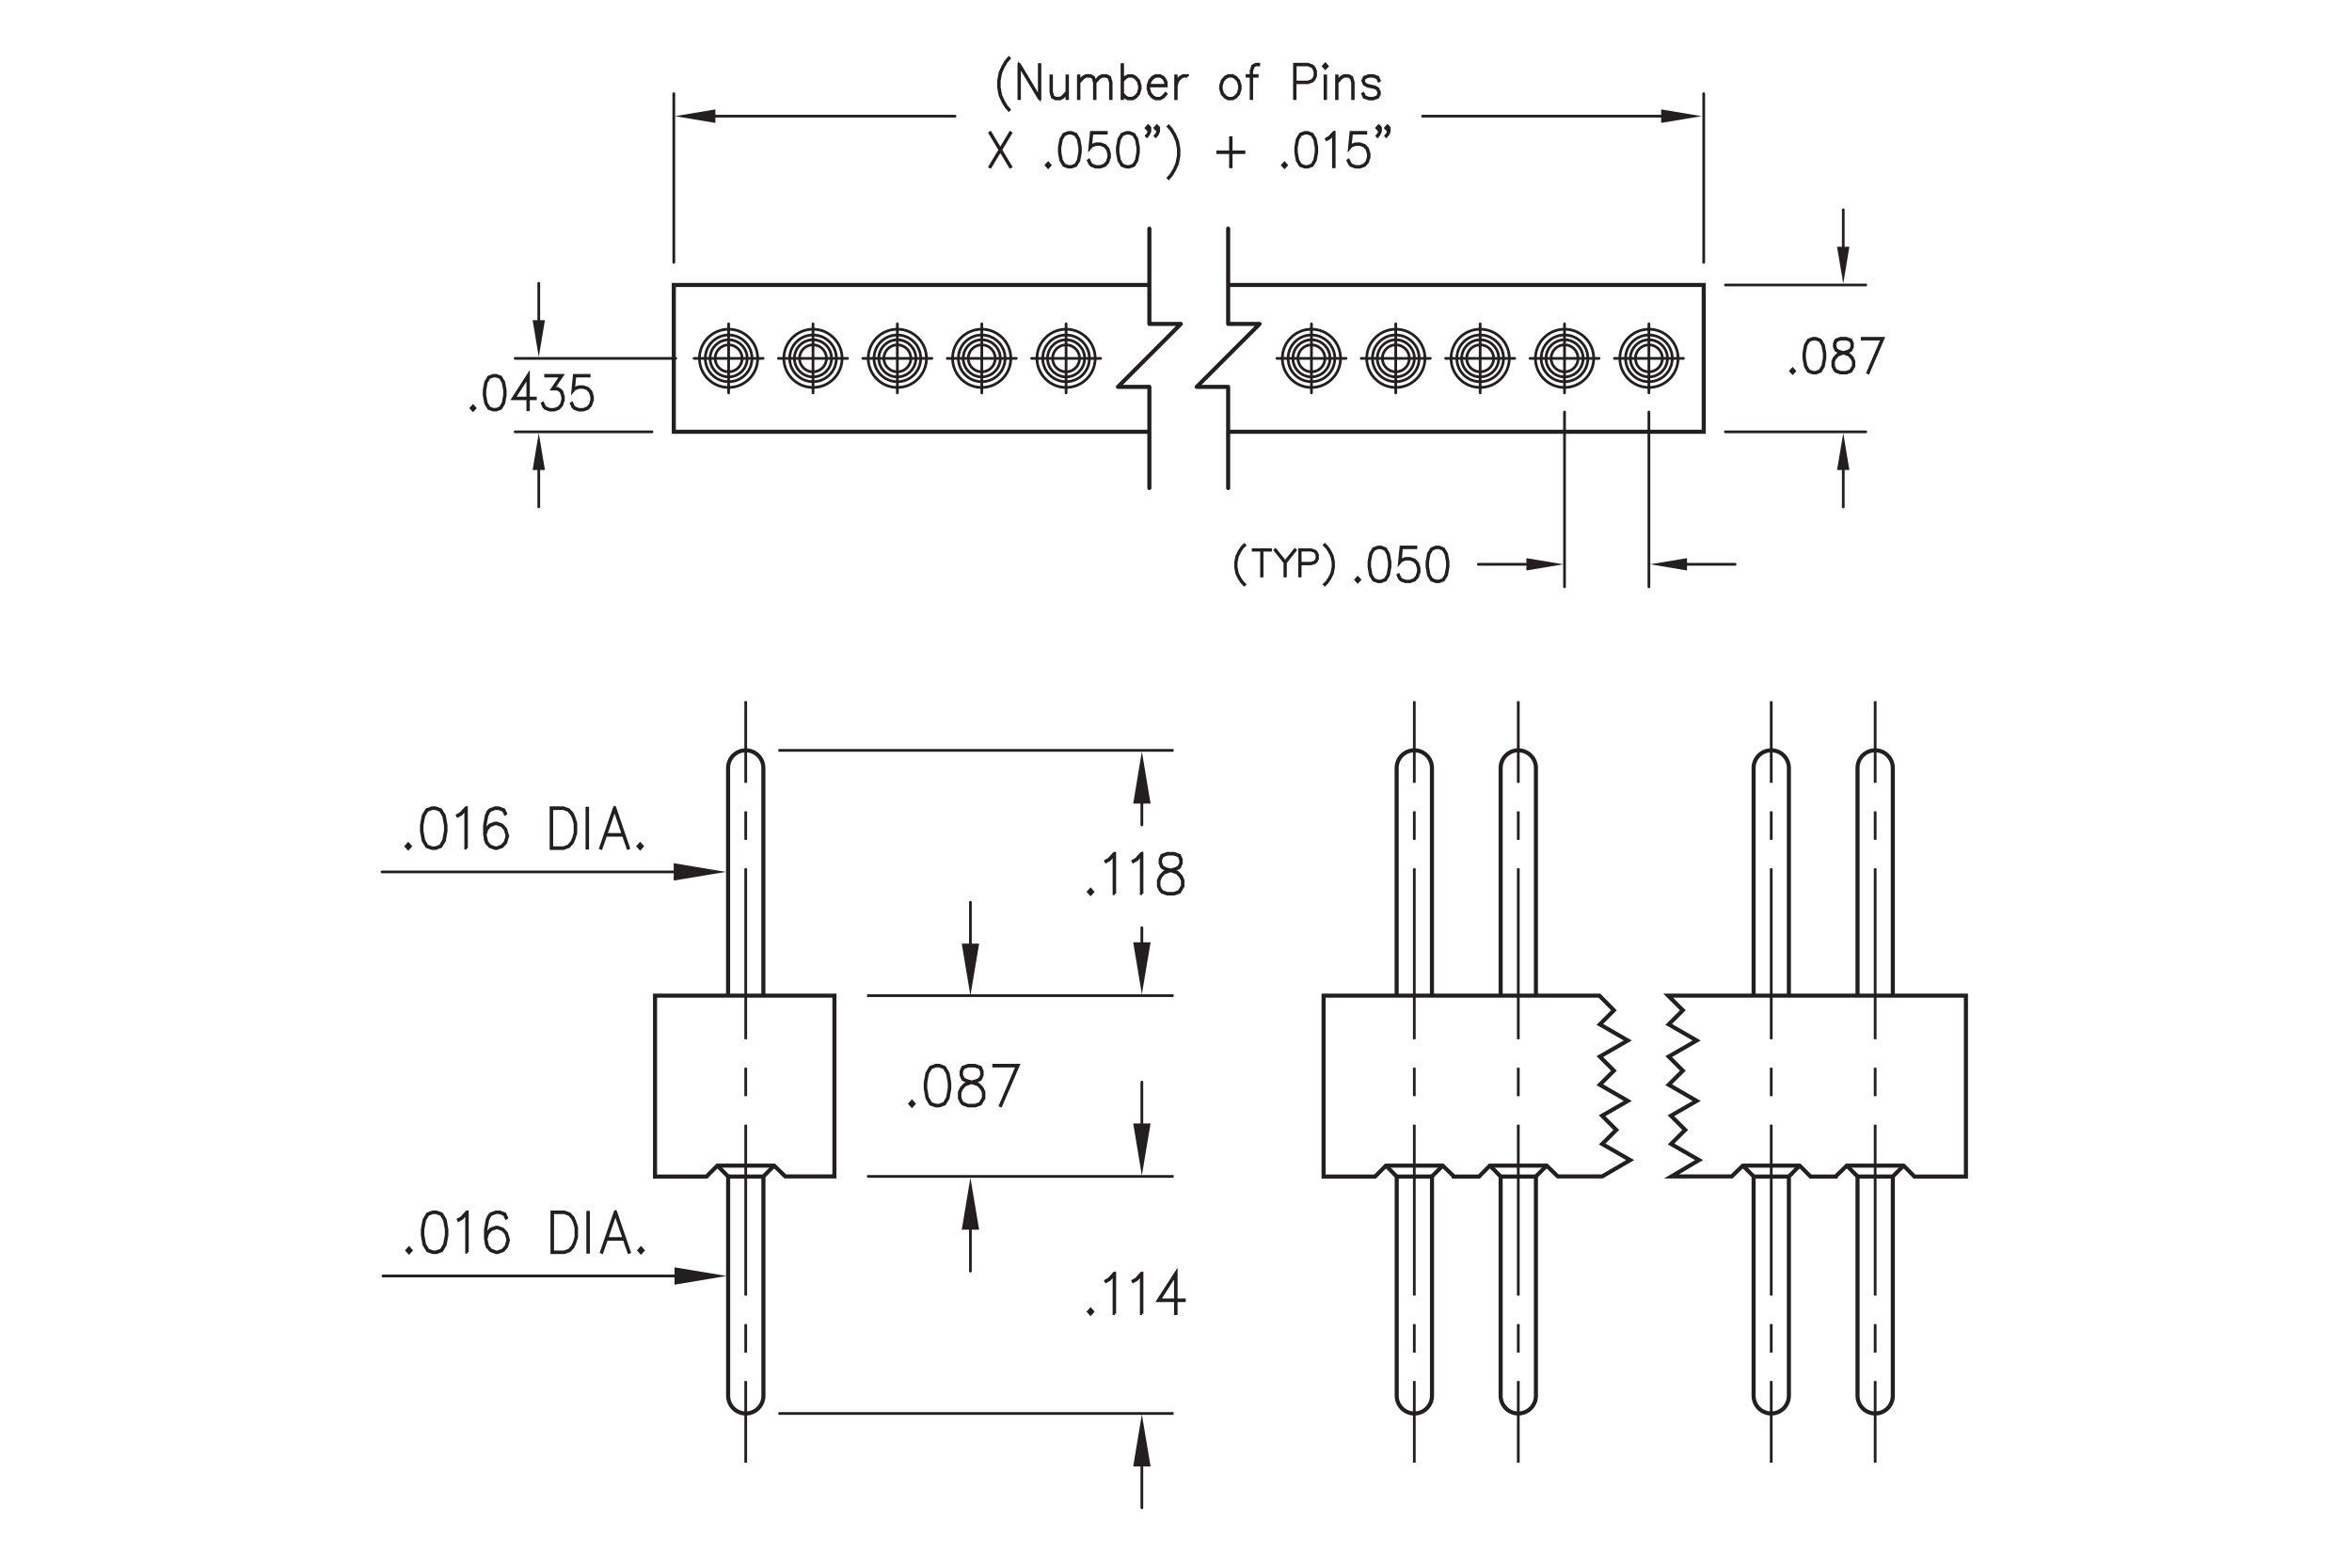 <?xml version="1.0" encoding="utf-8"?>
<!-- Generator: Adobe Illustrator 15.1.0, SVG Export Plug-In  -->
<!DOCTYPE svg PUBLIC "-//W3C//DTD SVG 1.1//EN" "http://www.w3.org/Graphics/SVG/1.1/DTD/svg11.dtd">
<svg version="1.1"
	 xmlns="http://www.w3.org/2000/svg" xmlns:xlink="http://www.w3.org/1999/xlink" xmlns:a="http://ns.adobe.com/AdobeSVGViewerExtensions/3.0/"
	 x="0px" y="0px" width="432px" height="288px" viewBox="-69.92 -10.12 432 288"
	 style="enable-background:new -69.92 -10.12 432 288;" xml:space="preserve">
<style type="text/css">
<![CDATA[
	.st0{fill:none;stroke:#231F20;stroke-width:0.5;stroke-linecap:round;stroke-linejoin:round;stroke-miterlimit:10;}
	.st1{font-size:10.003;}
	.st2{fill:none;stroke:#231F20;stroke-width:0.5;stroke-linejoin:round;}
	.st3{fill:none;stroke:#231F20;stroke-width:0.5;stroke-linejoin:round;stroke-dasharray:31.398,5.233,5.233,5.233;}
	.st4{fill:none;stroke:#231F20;stroke-width:0.5;stroke-linejoin:round;stroke-dasharray:5.233,5.233;}
	.st5{fill:#231F20;}
	.st6{fill:none;stroke:#231F20;stroke-width:0.5;stroke-miterlimit:10;}
	.st7{fill:none;stroke:#231F20;stroke-width:0.75;stroke-linecap:round;stroke-linejoin:round;stroke-miterlimit:10;}
	.st8{font-size:6.5;}
	.st9{fill:#231F20;stroke:#231F20;stroke-width:0.5;stroke-miterlimit:10;}
	.st10{font-size:8.504;}
	.st11{fill:none;stroke:#231F20;stroke-width:0.75;stroke-miterlimit:10;}
	.st12{font-family:'Simplex';}
]]>
</style>
<defs>
</defs>
<polyline class="st7" points="155.66,79.54 155.66,60.95 149.88,60.95 161.44,49.39 155.66,49.39 155.66,31.89 "/>
<polyline class="st7" points="141.19,79.54 141.19,60.95 135.42,60.95 146.97,49.39 141.19,49.39 141.19,31.89 "/>
<line class="st0" x1="63.91" y1="62.06" x2="63.91" y2="49.38"/>
<line class="st0" x1="57.56" y1="55.72" x2="70.25" y2="55.72"/>
<line class="st0" x1="246.99" y1="69.21" x2="272.77" y2="69.21"/>
<line class="st0" x1="246.99" y1="42.23" x2="272.77" y2="42.23"/>
<line class="st0" x1="268.64" y1="76.22" x2="268.64" y2="83.01"/>
<polygon class="st5" points="267.5,76.22 269.76,76.22 268.64,69.44 "/>
<polygon class="st5" points="267.5,35.21 269.76,35.21 268.64,42 "/>
<line class="st0" x1="268.64" y1="35.21" x2="268.64" y2="28.42"/>
<line class="st0" x1="232.94" y1="65.57" x2="232.94" y2="97.68"/>
<line class="st0" x1="217.44" y1="65.57" x2="217.44" y2="97.68"/>
<polygon class="st5" points="210.44,92.42 210.44,94.68 217.23,93.55 "/>
<line class="st0" x1="210.44" y1="93.55" x2="201.62" y2="93.55"/>
<polygon class="st5" points="239.94,92.42 239.94,94.68 233.16,93.55 "/>
<line class="st0" x1="239.94" y1="93.55" x2="248.77" y2="93.55"/>
<line class="st0" x1="105.49" y1="11.22" x2="60.04" y2="11.22"/>
<line class="st0" x1="53.84" y1="38.09" x2="53.84" y2="7.09"/>
<polygon class="st5" points="61.48,12.46 61.48,9.98 54.04,11.22 "/>
<line class="st0" x1="191.36" y1="11.22" x2="236.65" y2="11.22"/>
<polygon class="st5" points="235.19,12.46 235.19,9.98 242.63,11.22 "/>
<line class="st0" x1="24.7" y1="69.21" x2="49.84" y2="69.21"/>
<line class="st0" x1="24.7" y1="55.72" x2="54.19" y2="55.72"/>
<line class="st0" x1="29.04" y1="76.22" x2="29.04" y2="83"/>
<polygon class="st5" points="27.91,76.22 30.17,76.22 29.04,69.43 "/>
<polygon class="st5" points="27.91,48.7 30.17,48.7 29.04,55.49 "/>
<line class="st0" x1="29.04" y1="48.7" x2="29.04" y2="41.92"/>
<g>
	<path class="st9" d="M259.69,58.05l-0.35,0.38l-0.35-0.38l0.35-0.39L259.69,58.05z M259.53,58.05l-0.18-0.2l-0.18,0.2l0.18,0.2
		L259.53,58.05z"/>
	<path class="st9" d="M265.27,55.68l-0.27,1.5l-0.56,0.93l-0.83,0.3h-0.55l-0.83-0.3l-0.56-0.93l-0.27-1.5v-0.91l0.27-1.5l0.56-0.93
		l0.83-0.31h0.55l0.83,0.31l0.56,0.93l0.27,1.5V55.68z M265.15,55.66v-0.87l-0.27-1.47l-0.51-0.86l-0.77-0.29h-0.52l-0.77,0.29
		l-0.52,0.86l-0.27,1.47v0.87l0.27,1.47l0.52,0.86l0.77,0.29h0.52l0.77-0.29l0.51-0.86L265.15,55.66z"/>
	<path class="st9" d="M270.6,57.18l-0.56,0.93l-0.83,0.3h-1.09l-0.83-0.3L267,57.79l-0.28-0.62v-0.93l0.28-0.62l0.56-0.61l0.85-0.32
		l-0.58-0.15l-0.56-0.32L267,53.6v-0.63l0.28-0.64l0.84-0.31h1.09l0.84,0.31l0.28,0.64v0.63l-0.28,0.63l-0.56,0.32l-0.57,0.15
		l0.03,0.01l0.82,0.31l0.56,0.61l0.27,0.62V57.18z M270.48,57.14v-0.86l-0.26-0.57l-0.51-0.58l-0.79-0.29l-0.25-0.08l-0.25,0.08
		l-0.79,0.29l-0.52,0.58l-0.26,0.57v0.86l0.26,0.57l0.25,0.28l0.78,0.29h1.05l0.77-0.29L270.48,57.14z M270.21,53.57v-0.56
		l-0.25-0.55l-0.77-0.29h-1.05l-0.77,0.29l-0.25,0.55v0.56l0.25,0.56l0.51,0.28l0.78,0.22l0.78-0.22l0.51-0.28L270.21,53.57z"/>
	<path class="st9" d="M275.97,52.03l-2.73,6.34l-0.1-0.05l2.63-6.15h-3.65v-0.14H275.97z"/>
</g>
<g>
	<path class="st9" d="M158.71,97.24l-0.08,0.08l-0.46-0.46l-0.46-0.69l-0.46-0.91l-0.22-1.15v-0.92l0.22-1.15l0.46-0.92l0.46-0.69
		l0.46-0.46l0.08,0.08l-0.45,0.45l-0.45,0.68l-0.45,0.9l-0.23,1.12v0.9l0.23,1.12l0.45,0.9l0.45,0.68L158.71,97.24z"/>
	<path class="st9" d="M163.43,90.96h-1.54v4.73h-0.1v-4.73h-1.54v-0.1h3.19V90.96z"/>
	<path class="st9" d="M167.99,90.95l-1.81,2.26v2.48h-0.1v-2.48l-1.81-2.26l0.08-0.07l1.78,2.23l1.78-2.23L167.99,90.95z"/>
	<path class="st9" d="M172.08,92.52l-0.24,0.48l-0.25,0.24l-0.7,0.23h-2v2.23h-0.1v-4.83h2.1l0.7,0.23l0.25,0.24l0.24,0.48V92.52z
		 M171.97,92.49v-0.66l-0.22-0.44l-0.21-0.22l-0.66-0.22h-1.99v2.4h1.99l0.66-0.22l0.21-0.22L171.97,92.49z"/>
	<path class="st9" d="M175.02,94.1l-0.23,1.15l-0.46,0.91l-0.46,0.69l-0.45,0.46l-0.08-0.08l0.45-0.45l0.45-0.68l0.45-0.9l0.23-1.12
		v-0.9l-0.23-1.12l-0.45-0.9l-0.45-0.68l-0.45-0.45l0.08-0.08l0.45,0.46l0.46,0.69l0.46,0.92l0.23,1.15V94.1z"/>
</g>
<g>
	<path class="st9" d="M115.48,10.01l-0.09,0.1l-0.54-0.61l-0.54-0.9l-0.55-1.19l-0.27-1.5V4.71l0.27-1.5l0.55-1.2l0.54-0.9
		l0.54-0.61l0.09,0.1l-0.53,0.59l-0.53,0.88l-0.53,1.18l-0.27,1.47V5.9l0.27,1.47l0.53,1.18l0.53,0.88L115.48,10.01z"/>
	<path class="st9" d="M121.09,7.99h-0.13l-3.62-6.03v6.03h-0.12V1.74h0.13l3.62,6.03V1.74h0.12V7.99z"/>
	<path class="st9" d="M126.16,7.99h-0.12V6.96l-0.7,0.79l-0.56,0.3h-0.83l-0.58-0.31l-0.27-0.93V3.82h0.12v2.97l0.26,0.85l0.5,0.28
		h0.77l0.51-0.29l0.78-0.86V3.82h0.12V7.99z"/>
	<path class="st9" d="M134.16,7.99h-0.12V5.02l-0.26-0.85l-0.5-0.28h-0.77L132,4.18l-0.78,0.86v2.95h-0.12V5.02l-0.26-0.85
		l-0.5-0.28h-0.77l-0.52,0.29l-0.78,0.86v2.95h-0.12V3.82h0.12v1.03l0.71-0.79l0.56-0.3h0.84l0.57,0.31l0.24,0.82l0.74-0.83
		l0.56-0.3h0.83l0.58,0.31l0.27,0.94V7.99z"/>
	<path class="st9" d="M139.5,6.21l-0.28,0.92l-0.55,0.62l-0.56,0.3h-0.83l-0.56-0.3l-0.44-0.49v0.73h-0.12V1.74h0.12v2.82l0.44-0.49
		l0.56-0.3h0.83l0.56,0.3l0.55,0.62l0.28,0.92V6.21z M139.37,6.19V5.62l-0.26-0.87l-0.52-0.57l-0.51-0.29h-0.77l-0.51,0.29
		l-0.52,0.56v2.33l0.52,0.56l0.51,0.29h0.77l0.51-0.29l0.52-0.57L139.37,6.19z"/>
	<path class="st9" d="M144.29,5.68h-3.21v0.52l0.26,0.87l0.52,0.57l0.51,0.29h0.77l0.51-0.29l0.53-0.59l0.09,0.1l-0.55,0.6
		l-0.56,0.3h-0.83l-0.56-0.3l-0.55-0.62l-0.28-0.92V5.6l0.28-0.92l0.55-0.62l0.56-0.3h0.83l0.56,0.3l0.28,0.32L144.29,5V5.68z
		 M144.17,5.54V5.03l-0.26-0.57l-0.25-0.28l-0.51-0.29h-0.77l-0.51,0.29l-0.52,0.57l-0.24,0.79H144.17z"/>
	<path class="st9" d="M148.22,3.89h-0.79l-0.52,0.29l-0.52,0.57l-0.26,0.87v2.38h-0.12V3.82h0.12v1.37l0.15-0.51l0.55-0.62l0.56-0.3
		h0.82V3.89z"/>
	<path class="st9" d="M157.88,6.21l-0.28,0.92l-0.55,0.62l-0.56,0.3h-0.83l-0.56-0.3l-0.55-0.62l-0.28-0.92V5.6l0.28-0.92l0.55-0.62
		l0.56-0.3h0.83l0.56,0.3l0.55,0.62l0.28,0.92V6.21z M157.75,6.19V5.62l-0.26-0.87l-0.52-0.57l-0.51-0.29h-0.77l-0.51,0.29
		l-0.52,0.57l-0.26,0.87v0.58l0.26,0.87l0.52,0.57l0.51,0.29h0.77l0.51-0.29l0.52-0.57L157.75,6.19z"/>
	<path class="st9" d="M161.27,1.81h-0.52l-0.5,0.28l-0.26,0.85v0.82H161v0.13h-1.01v4.1h-0.12v-4.1h-0.74V3.76h0.74V2.92l0.28-0.93
		l0.58-0.32h0.55V1.81z"/>
	<path class="st9" d="M171.72,3.84l-0.28,0.62l-0.29,0.31l-0.83,0.31h-2.36v2.91h-0.12V1.67h2.48l0.83,0.31l0.29,0.31l0.28,0.62
		V3.84z M171.6,3.81V2.95l-0.26-0.57L171.1,2.1l-0.78-0.29h-2.34v3.13h2.34l0.78-0.29l0.25-0.28L171.6,3.81z"/>
	<path class="st9" d="M173.86,2.04l-0.35,0.39l-0.35-0.39l0.35-0.39L173.86,2.04z M173.69,2.04l-0.18-0.2l-0.18,0.2l0.18,0.2
		L173.69,2.04z M173.57,7.99h-0.12V3.82h0.12V7.99z"/>
	<path class="st9" d="M178.63,7.99h-0.12V5.02l-0.26-0.85l-0.5-0.28h-0.77l-0.52,0.29l-0.78,0.86v2.95h-0.12V3.82h0.12v1.03
		l0.71-0.79l0.56-0.3h0.84l0.57,0.31l0.28,0.94V7.99z"/>
	<path class="st9" d="M183.43,7.12l-0.28,0.64l-0.84,0.3h-0.82l-0.84-0.3l-0.28-0.62l0.11-0.07l0.26,0.57l0.77,0.29h0.79l0.77-0.29
		l0.25-0.56V6.82l-0.25-0.56l-0.51-0.28l-1.34-0.29l-0.56-0.32l-0.29-0.65l0.29-0.66l0.84-0.3h0.82l0.84,0.3l0.27,0.62l-0.1,0.07
		l-0.26-0.57l-0.77-0.29h-0.79l-0.77,0.29l-0.24,0.54l0.24,0.54l0.52,0.28l1.34,0.29l0.56,0.32l0.28,0.63V7.12z"/>
</g>
<g>
	<path class="st9" d="M115.74,20.49l-0.11,0.06l-1.82-3.03l-1.82,3.03l-0.1-0.06l1.85-3.08l-1.85-3.09l0.1-0.07l1.82,3.04l1.82-3.04
		l0.11,0.07l-1.85,3.09L115.74,20.49z"/>
	<path class="st9" d="M122.95,20.23l-0.35,0.38l-0.35-0.38l0.35-0.39L122.95,20.23z M122.78,20.23l-0.18-0.2l-0.18,0.2l0.18,0.2
		L122.78,20.23z"/>
	<path class="st9" d="M128.52,17.86l-0.27,1.5l-0.56,0.93l-0.83,0.3h-0.55l-0.83-0.3l-0.56-0.93l-0.27-1.5v-0.91l0.27-1.5l0.56-0.93
		l0.83-0.31h0.55l0.83,0.31l0.56,0.93l0.27,1.5V17.86z M128.4,17.84v-0.87l-0.27-1.47l-0.51-0.86l-0.77-0.29h-0.52l-0.77,0.29
		l-0.52,0.86l-0.27,1.47v0.87l0.27,1.47l0.52,0.86l0.77,0.29h0.52l0.77-0.29l0.51-0.86L128.4,17.84z"/>
	<path class="st9" d="M133.85,18.75l-0.27,0.92l-0.56,0.62l-0.83,0.3h-0.82l-0.83-0.3l-0.29-0.32l-0.27-0.6l0.11-0.07l0.27,0.59
		l0.25,0.28l0.78,0.29h0.79l0.78-0.29l0.51-0.57l0.26-0.87v-0.58l-0.26-0.87l-0.51-0.57l-0.78-0.29h-0.79l-0.78,0.29l-0.37,0.43
		l0.29-2.94h2.74v0.14h-2.63l-0.24,2.42l0.16-0.17l0.83-0.3h0.82l0.83,0.3l0.56,0.62l0.27,0.92V18.75z"/>
	<path class="st9" d="M139.18,17.86l-0.27,1.5l-0.56,0.93l-0.83,0.3h-0.55l-0.83-0.3l-0.56-0.93l-0.27-1.5v-0.91l0.27-1.5l0.56-0.93
		l0.83-0.31h0.55l0.83,0.31l0.56,0.93l0.27,1.5V17.86z M139.06,17.84v-0.87l-0.27-1.47l-0.51-0.86l-0.77-0.29h-0.52l-0.77,0.29
		l-0.52,0.86l-0.27,1.47v0.87l0.27,1.47l0.52,0.86l0.77,0.29h0.52l0.77-0.29l0.51-0.86L139.06,17.84z"/>
	<path class="st9" d="M141.29,14l-0.28,0.62l-0.27,0.31l-0.09-0.1l0.26-0.29l0.26-0.57v-0.42l-0.21,0.23l-0.35-0.39l0.35-0.39
		l0.33,0.37V14z M141.15,13.38l-0.18-0.2l-0.18,0.2l0.18,0.2L141.15,13.38z M142.9,14l-0.27,0.62l-0.28,0.31l-0.09-0.1l0.26-0.29
		l0.26-0.57v-0.42l-0.21,0.23l-0.35-0.39l0.35-0.39l0.33,0.37V14z M142.76,13.38l-0.18-0.2l-0.18,0.2l0.18,0.2L142.76,13.38z"/>
	<path class="st9" d="M146.63,18.45l-0.27,1.5l-0.55,1.19l-0.54,0.9l-0.53,0.61l-0.09-0.1l0.53-0.59l0.53-0.88l0.53-1.18l0.27-1.47
		v-1.17l-0.27-1.47l-0.53-1.18l-0.53-0.88l-0.53-0.59l0.09-0.1l0.53,0.61l0.54,0.9l0.55,1.2l0.27,1.5V18.45z"/>
	<path class="st9" d="M158.56,17.92h-2.35v2.61h-0.12v-2.61h-2.35v-0.14h2.35v-2.61h0.12v2.61h2.35V17.92z"/>
	<path class="st9" d="M166.36,20.23l-0.35,0.38l-0.35-0.38l0.35-0.39L166.36,20.23z M166.19,20.23l-0.18-0.2l-0.18,0.2l0.18,0.2
		L166.19,20.23z"/>
	<path class="st9" d="M171.94,17.86l-0.27,1.5l-0.56,0.93l-0.83,0.3h-0.55l-0.83-0.3l-0.56-0.93l-0.27-1.5v-0.91l0.27-1.5l0.56-0.93
		l0.83-0.31h0.55l0.83,0.31l0.56,0.93l0.27,1.5V17.86z M171.82,17.84v-0.87l-0.27-1.47l-0.51-0.86l-0.77-0.29h-0.52l-0.77,0.29
		l-0.52,0.86l-0.27,1.47v0.87l0.27,1.47l0.52,0.86l0.77,0.29h0.52l0.77-0.29l0.51-0.86L171.82,17.84z"/>
	<path class="st9" d="M175.13,20.53H175v-6.09l-0.7,0.79l-0.54,0.29l-0.06-0.12l0.53-0.3l0.82-0.9h0.09V20.53z"/>
	<path class="st9" d="M181.53,18.75l-0.27,0.92l-0.56,0.62l-0.83,0.3h-0.82l-0.83-0.3l-0.29-0.32l-0.27-0.6l0.11-0.07l0.27,0.59
		l0.25,0.28l0.78,0.29h0.79l0.78-0.29l0.51-0.57l0.26-0.87v-0.58l-0.26-0.87l-0.51-0.57l-0.78-0.29h-0.79l-0.78,0.29l-0.37,0.43
		l0.29-2.94h2.74v0.14h-2.63l-0.24,2.42l0.16-0.17l0.83-0.3h0.82l0.83,0.3l0.56,0.62l0.27,0.92V18.75z"/>
	<path class="st9" d="M183.64,14l-0.28,0.62l-0.27,0.31l-0.09-0.1l0.26-0.29l0.26-0.57v-0.42l-0.21,0.23l-0.35-0.39l0.35-0.39
		l0.33,0.37V14z M183.5,13.38l-0.18-0.2l-0.18,0.2l0.18,0.2L183.5,13.38z M185.25,14l-0.27,0.62l-0.28,0.31l-0.09-0.1l0.26-0.29
		l0.26-0.57v-0.42l-0.21,0.23l-0.35-0.39l0.35-0.39l0.33,0.37V14z M185.1,13.38l-0.18-0.2l-0.18,0.2l0.18,0.2L185.1,13.38z"/>
</g>
<g>
	<path class="st9" d="M179.81,96.39l-0.35,0.38l-0.35-0.38l0.35-0.39L179.81,96.39z M179.64,96.39l-0.18-0.2l-0.18,0.2l0.18,0.2
		L179.64,96.39z"/>
	<path class="st9" d="M185.39,94.02l-0.27,1.5l-0.56,0.93l-0.83,0.3h-0.55l-0.83-0.3l-0.56-0.93l-0.27-1.5v-0.91l0.27-1.5l0.56-0.93
		l0.83-0.31h0.55l0.83,0.31l0.56,0.93l0.27,1.5V94.02z M185.27,94v-0.87L185,91.66l-0.51-0.86l-0.77-0.29h-0.52l-0.77,0.29
		l-0.52,0.86l-0.27,1.47V94l0.27,1.47l0.52,0.86l0.77,0.29h0.52l0.77-0.29l0.51-0.86L185.27,94z"/>
	<path class="st9" d="M190.72,94.92l-0.27,0.92l-0.56,0.62l-0.83,0.3h-0.82l-0.83-0.3l-0.29-0.32l-0.27-0.6l0.11-0.07l0.27,0.59
		l0.25,0.28l0.78,0.29h0.79l0.78-0.29l0.51-0.57l0.26-0.87v-0.58l-0.26-0.87l-0.51-0.57l-0.78-0.29h-0.79l-0.78,0.29l-0.37,0.43
		l0.29-2.94h2.74v0.14h-2.63l-0.24,2.42l0.16-0.17l0.83-0.3h0.82l0.83,0.3l0.56,0.62l0.27,0.92V94.92z"/>
	<path class="st9" d="M196.05,94.02l-0.27,1.5l-0.56,0.93l-0.83,0.3h-0.55l-0.83-0.3l-0.56-0.93l-0.27-1.5v-0.91l0.27-1.5l0.56-0.93
		l0.83-0.31h0.55l0.83,0.31l0.56,0.93l0.27,1.5V94.02z M195.93,94v-0.87l-0.27-1.47l-0.51-0.86l-0.77-0.29h-0.52l-0.77,0.29
		l-0.52,0.86l-0.27,1.47V94l0.27,1.47l0.52,0.86l0.77,0.29h0.52l0.77-0.29l0.51-0.86L195.93,94z"/>
</g>
<g>
	<path class="st9" d="M17.31,64.86l-0.35,0.38l-0.35-0.38l0.35-0.39L17.31,64.86z M17.14,64.86l-0.18-0.2l-0.18,0.2l0.18,0.2
		L17.14,64.86z"/>
	<path class="st9" d="M22.88,62.48l-0.27,1.5l-0.56,0.93l-0.83,0.3h-0.55l-0.83-0.3l-0.56-0.93l-0.27-1.5v-0.91l0.27-1.5l0.56-0.93
		l0.83-0.31h0.55l0.83,0.31l0.56,0.93l0.27,1.5V62.48z M22.76,62.46v-0.87l-0.27-1.47l-0.51-0.86l-0.77-0.29h-0.52l-0.77,0.29
		l-0.52,0.86l-0.27,1.47v0.87l0.27,1.47l0.52,0.86l0.77,0.29h0.52l0.77-0.29l0.51-0.86L22.76,62.46z"/>
	<path class="st9" d="M28.42,63.14h-1.28v2.02h-0.12v-2.02h-2.74l2.86-4.45V63h1.28V63.14z M27.02,63v-3.88L24.52,63H27.02z"/>
	<path class="st9" d="M33.54,63.38l-0.27,0.92l-0.56,0.62l-0.83,0.3h-0.82l-0.83-0.3l-0.29-0.32L29.68,64l0.11-0.07l0.27,0.59
		l0.25,0.28l0.78,0.29h0.79l0.78-0.29l0.51-0.57l0.26-0.87v-0.58l-0.26-0.87l-0.25-0.27l-0.51-0.29h-0.91l1.61-2.38h-2.82v-0.14
		h3.07l-1.61,2.38h0.7l0.56,0.31l0.28,0.32l0.27,0.92V63.38z"/>
	<path class="st9" d="M38.87,63.38L38.6,64.3l-0.56,0.62l-0.83,0.3h-0.82l-0.83-0.3l-0.29-0.32L35.01,64l0.11-0.07l0.27,0.59
		l0.25,0.28l0.78,0.29h0.79l0.78-0.29l0.51-0.57l0.26-0.87v-0.58l-0.26-0.87l-0.51-0.57l-0.78-0.29h-0.79l-0.78,0.29l-0.37,0.43
		l0.29-2.94h2.74v0.14h-2.63l-0.24,2.42l0.16-0.17l0.83-0.3h0.82l0.83,0.3l0.56,0.62l0.27,0.92V63.38z"/>
</g>
<g>
	<g>
		<line class="st2" x1="67.05" y1="118.7" x2="67.05" y2="133.7"/>
		<line class="st4" x1="67.05" y1="138.93" x2="67.05" y2="146.78"/>
		<line class="st3" x1="67.05" y1="149.4" x2="67.05" y2="240.98"/>
		<line class="st2" x1="67.05" y1="243.59" x2="67.05" y2="258.59"/>
	</g>
</g>
<path class="st11" d="M70.29,172.79v-41.83c0-1.79-1.45-3.24-3.24-3.24c-1.79,0-3.24,1.45-3.24,3.24v41.83"/>
<line class="st11" x1="63.81" y1="206.02" x2="70.3" y2="206.02"/>
<path class="st11" d="M72.27,204.02L70.3,206v40.29c0,1.8-1.45,3.26-3.24,3.26c-1.79,0-3.24-1.46-3.24-3.26v-40.27l-1.97-2"/>
<polygon class="st11" points="83.34,206 83.34,172.79 50.39,172.79 50.39,206.02 59.85,206.02 61.84,204.02 72.27,204.02 74.32,206 
	"/>
<g>
	<g>
		<line class="st2" x1="189.85" y1="118.7" x2="189.85" y2="133.7"/>
		<line class="st4" x1="189.85" y1="138.93" x2="189.85" y2="146.78"/>
		<line class="st3" x1="189.85" y1="149.4" x2="189.85" y2="240.98"/>
		<line class="st2" x1="189.85" y1="243.59" x2="189.85" y2="258.59"/>
	</g>
</g>
<path class="st11" d="M193.09,172.79v-41.83c0-1.79-1.45-3.24-3.24-3.24c-1.79,0-3.24,1.45-3.24,3.24v41.83"/>
<line class="st11" x1="186.61" y1="206.02" x2="193.1" y2="206.02"/>
<path class="st11" d="M195.07,204.02L193.1,206v40.29c0,1.8-1.45,3.26-3.24,3.26s-3.24-1.46-3.24-3.26v-40.27l-1.97-2"/>
<g>
	<g>
		<line class="st2" x1="208.95" y1="118.7" x2="208.95" y2="133.7"/>
		<line class="st4" x1="208.95" y1="138.93" x2="208.95" y2="146.78"/>
		<line class="st3" x1="208.95" y1="149.4" x2="208.95" y2="240.98"/>
		<line class="st2" x1="208.95" y1="243.59" x2="208.95" y2="258.59"/>
	</g>
</g>
<path class="st11" d="M212.19,172.79v-41.83c0-1.79-1.45-3.24-3.24-3.24c-1.79,0-3.24,1.45-3.24,3.24v41.83"/>
<line class="st11" x1="205.7" y1="206.02" x2="212.19" y2="206.02"/>
<path class="st11" d="M214.16,204.02l-1.97,1.98v40.29c0,1.8-1.45,3.26-3.24,3.26c-1.79,0-3.24-1.46-3.24-3.26v-40.27l-1.97-2"/>
<g>
	<g>
		<line class="st2" x1="274.5" y1="118.7" x2="274.5" y2="133.7"/>
		<line class="st4" x1="274.5" y1="138.93" x2="274.5" y2="146.78"/>
		<line class="st3" x1="274.5" y1="149.4" x2="274.5" y2="240.98"/>
		<line class="st2" x1="274.5" y1="243.59" x2="274.5" y2="258.59"/>
	</g>
</g>
<path class="st11" d="M271.26,172.79v-41.83c0-1.79,1.45-3.24,3.24-3.24c1.79,0,3.24,1.45,3.24,3.24v41.83"/>
<line class="st11" x1="277.75" y1="206.02" x2="271.26" y2="206.02"/>
<path class="st11" d="M269.29,204.02l1.97,1.98v40.29c0,1.8,1.45,3.26,3.24,3.26s3.24-1.46,3.24-3.26v-40.27l1.97-2"/>
<g>
	<g>
		<line class="st2" x1="255.41" y1="118.7" x2="255.41" y2="133.7"/>
		<line class="st4" x1="255.41" y1="138.93" x2="255.41" y2="146.78"/>
		<line class="st3" x1="255.41" y1="149.4" x2="255.41" y2="240.98"/>
		<line class="st2" x1="255.41" y1="243.59" x2="255.41" y2="258.59"/>
	</g>
</g>
<path class="st11" d="M252.17,172.79v-41.83c0-1.79,1.45-3.24,3.24-3.24c1.79,0,3.24,1.45,3.24,3.24v41.83"/>
<line class="st11" x1="258.66" y1="206.02" x2="252.17" y2="206.02"/>
<path class="st11" d="M250.2,204.02l1.97,1.98v40.29c0,1.8,1.45,3.26,3.24,3.26s3.24-1.46,3.24-3.26v-40.27l1.97-2"/>
<polygon class="st11" points="223.85,172.79 226.51,175.48 223.93,178.07 229.06,181.03 223.93,183.99 226.51,186.58 223.93,189.16 
	229.06,192.13 224.34,194.85 226.95,197.46 224.36,200.04 229.5,203 224.36,206 216.21,206 214.16,204.02 203.73,204.02 
	201.74,206.02 197.12,206.02 197.12,206 195.07,204.02 184.64,204.02 182.65,206.02 173.19,206.02 173.19,172.79 "/>
<polygon class="st11" points="236.47,172.79 239.17,175.48 236.58,178.07 241.71,181.03 236.58,183.99 239.17,186.58 236.58,189.16 
	241.71,192.13 236.99,194.85 239.6,197.46 237.01,200.04 242.15,203 237.08,206 248.15,206 250.2,204.02 260.63,204.02 
	262.62,206.02 267.24,206.02 267.24,206 269.29,204.02 279.72,204.02 281.71,206.02 291.17,206.02 291.17,172.79 "/>
<polygon class="st5" points="138.22,196.27 141.41,196.27 139.81,205.84 "/>
<line class="st0" x1="139.81" y1="188.67" x2="139.81" y2="198.12"/>
<polygon class="st5" points="106.73,163.23 109.92,163.23 108.32,172.79 "/>
<line class="st0" x1="108.32" y1="155.63" x2="108.32" y2="165.08"/>
<g>
	<path class="st9" d="M97.99,192.65l-0.41,0.45l-0.41-0.45l0.41-0.46L97.99,192.65z M97.79,192.65l-0.22-0.24l-0.22,0.24l0.22,0.24
		L97.79,192.65z"/>
	<path class="st9" d="M104.55,189.86l-0.31,1.77l-0.66,1.09l-0.98,0.35h-0.65l-0.98-0.35l-0.65-1.09l-0.32-1.77v-1.07l0.32-1.77
		l0.65-1.09l0.98-0.36h0.65l0.98,0.36l0.66,1.09l0.31,1.77V189.86z M104.41,189.83v-1.03l-0.32-1.73l-0.6-1.01l-0.91-0.34h-0.61
		l-0.91,0.34l-0.61,1.01l-0.31,1.73v1.03l0.31,1.73l0.61,1.01l0.91,0.34h0.61l0.91-0.34l0.6-1.01L104.41,189.83z"/>
	<path class="st9" d="M110.82,191.62l-0.65,1.1l-0.98,0.35h-1.28l-0.97-0.35l-0.34-0.37l-0.33-0.73v-1.09l0.33-0.73l0.65-0.72
		l1-0.37l-0.68-0.18l-0.66-0.37l-0.33-0.74v-0.74l0.33-0.75l0.99-0.36h1.28l0.99,0.36l0.33,0.75v0.74l-0.33,0.74l-0.66,0.37
		l-0.67,0.18l0.04,0.01l0.96,0.36l0.66,0.72l0.32,0.73V191.62z M110.68,191.58v-1.01l-0.31-0.67l-0.6-0.68l-0.93-0.34l-0.3-0.09
		l-0.29,0.09l-0.93,0.34l-0.61,0.68l-0.3,0.67v1.01l0.3,0.67l0.29,0.33l0.92,0.34h1.24l0.91-0.34L110.68,191.58z M110.36,187.38
		v-0.66l-0.3-0.65l-0.9-0.34h-1.24l-0.9,0.34l-0.3,0.65v0.66l0.3,0.66l0.6,0.33l0.92,0.26l0.92-0.26l0.6-0.33L110.36,187.38z"/>
	<path class="st9" d="M117.13,185.57l-3.21,7.45l-0.12-0.05l3.09-7.24h-4.29v-0.16H117.13z"/>
</g>
<line class="st0" x1="55.82" y1="224.29" x2="0.41" y2="224.29"/>
<polygon class="st5" points="53.97,222.7 53.97,225.89 63.54,224.29 "/>
<g>
	<path class="st9" d="M5.62,219.59l-0.41,0.45l-0.41-0.45l0.41-0.46L5.62,219.59z M5.42,219.59l-0.22-0.24l-0.22,0.24l0.22,0.24
		L5.42,219.59z"/>
	<path class="st9" d="M12.18,216.8l-0.31,1.77l-0.66,1.09l-0.98,0.35H9.58l-0.98-0.35l-0.65-1.09l-0.32-1.77v-1.07l0.32-1.77
		l0.65-1.09l0.98-0.36h0.65l0.98,0.36l0.66,1.09l0.31,1.77V216.8z M12.04,216.78v-1.03l-0.32-1.73l-0.6-1.01l-0.91-0.34H9.6
		L8.69,213l-0.61,1.01l-0.31,1.73v1.03l0.31,1.73l0.61,1.01l0.91,0.34h0.61l0.91-0.34l0.6-1.01L12.04,216.78z"/>
	<path class="st9" d="M15.93,219.94h-0.15v-7.16l-0.83,0.93l-0.64,0.35l-0.07-0.14l0.62-0.35l0.96-1.06h0.1V219.94z"/>
	<path class="st9" d="M23.46,217.85l-0.32,1.08l-0.66,0.73l-0.97,0.35h-0.33l-0.97-0.35l-0.66-0.73l-0.32-1.43v-1.77l0.31-1.77
		l0.33-0.72l0.34-0.37l0.97-0.36h0.65l0.99,0.36l0.33,0.73l-0.13,0.08L22.7,213l-0.9-0.34h-0.61L20.27,213l-0.29,0.33l-0.31,0.68
		l-0.32,1.73V217l0.18-0.6l0.66-0.73l0.97-0.36h0.33l0.97,0.36l0.66,0.73l0.32,1.08V217.85z M23.32,217.83v-0.33l-0.31-1.02
		l-0.6-0.67l-0.92-0.34h-0.3l-0.92,0.34l-0.6,0.67l-0.31,1.01l0.31,1.36l0.6,0.67l0.92,0.34h0.3l0.92-0.34l0.6-0.67L23.32,217.83z"
		/>
	<path class="st9" d="M36,217.15l-0.33,1.07l-0.31,0.72l-0.66,0.72l-0.97,0.35h-2.29v-7.5h2.29l0.97,0.36l0.66,0.72l0.31,0.72
		l0.33,1.07V217.15z M35.86,217.13v-1.73l-0.3-1.03l-0.32-0.68l-0.6-0.68l-0.92-0.34h-2.13v7.19h2.13l0.92-0.34l0.6-0.68l0.32-0.68
		L35.86,217.13z"/>
	<path class="st9" d="M38.17,219.94h-0.14v-7.36h0.14V219.94z"/>
	<path class="st9" d="M45.69,219.91l-0.12,0.05l-0.83-2.39h-3.26l-0.83,2.39l-0.12-0.05l2.54-7.4h0.1L45.69,219.91z M44.69,217.41
		l-1.57-4.6l-1.58,4.6H44.69z"/>
	<path class="st9" d="M48.22,219.59l-0.41,0.45l-0.41-0.45l0.41-0.46L48.22,219.59z M48.02,219.59l-0.22-0.24l-0.22,0.24l0.22,0.24
		L48.02,219.59z"/>
</g>
<line class="st0" x1="55.67" y1="150.06" x2="0.25" y2="150.06"/>
<polygon class="st5" points="53.82,148.46 53.82,151.65 63.38,150.06 "/>
<g>
	<path class="st9" d="M5.47,145.35l-0.41,0.45l-0.41-0.45l0.41-0.46L5.47,145.35z M5.27,145.35l-0.22-0.24l-0.22,0.24l0.22,0.24
		L5.27,145.35z"/>
	<path class="st9" d="M12.02,142.56l-0.31,1.77l-0.66,1.09l-0.98,0.35H9.42l-0.98-0.35l-0.65-1.09l-0.32-1.77v-1.07l0.32-1.77
		l0.65-1.09l0.98-0.36h0.65l0.98,0.36l0.66,1.09l0.31,1.77V142.56z M11.88,142.54v-1.03l-0.32-1.73l-0.6-1.01l-0.91-0.34H9.44
		l-0.91,0.34l-0.61,1.01l-0.31,1.73v1.03l0.31,1.73l0.61,1.01l0.91,0.34h0.61l0.91-0.34l0.6-1.01L11.88,142.54z"/>
	<path class="st9" d="M15.77,145.7h-0.15v-7.17l-0.83,0.93l-0.64,0.35l-0.07-0.14l0.62-0.35l0.96-1.06h0.1V145.7z"/>
	<path class="st9" d="M23.3,143.61l-0.32,1.08l-0.66,0.73l-0.97,0.35h-0.33l-0.97-0.35l-0.66-0.73l-0.32-1.43v-1.77l0.31-1.77
		L19.7,139l0.34-0.37l0.97-0.36h0.65l0.99,0.36l0.33,0.73l-0.13,0.08l-0.31-0.67l-0.9-0.34h-0.61l-0.92,0.34l-0.29,0.33l-0.31,0.68
		l-0.32,1.73v1.25l0.18-0.6l0.66-0.73l0.97-0.36h0.33l0.97,0.36l0.66,0.73l0.32,1.08V143.61z M23.16,143.59v-0.33l-0.31-1.02
		l-0.6-0.67l-0.92-0.34h-0.3l-0.92,0.34l-0.6,0.67l-0.31,1.01l0.31,1.36l0.6,0.67l0.92,0.34h0.3l0.92-0.34l0.6-0.67L23.16,143.59z"
		/>
	<path class="st9" d="M35.85,142.91l-0.33,1.07l-0.31,0.72l-0.66,0.72l-0.97,0.35h-2.29v-7.5h2.29l0.97,0.36l0.66,0.72l0.31,0.72
		l0.33,1.07V142.91z M35.7,142.89v-1.73l-0.3-1.03l-0.32-0.68l-0.6-0.68l-0.92-0.34h-2.13v7.19h2.13l0.92-0.34l0.6-0.68l0.32-0.68
		L35.7,142.89z"/>
	<path class="st9" d="M38.02,145.7h-0.14v-7.36h0.14V145.7z"/>
	<path class="st9" d="M45.54,145.67l-0.12,0.05l-0.83-2.39h-3.26l-0.83,2.39l-0.12-0.05l2.54-7.4h0.1L45.54,145.67z M44.53,143.17
		l-1.57-4.6l-1.58,4.6H44.53z"/>
	<path class="st9" d="M48.07,145.35l-0.41,0.45l-0.41-0.45l0.41-0.46L48.07,145.35z M47.87,145.35l-0.22-0.24l-0.22,0.24l0.22,0.24
		L47.87,145.35z"/>
</g>
<g>
	<path class="st9" d="M130.8,230.85l-0.41,0.45l-0.41-0.45l0.41-0.46L130.8,230.85z M130.6,230.85l-0.22-0.24l-0.22,0.24l0.22,0.24
		L130.6,230.85z"/>
	<path class="st9" d="M134.84,231.21h-0.15v-7.17l-0.83,0.93l-0.64,0.35l-0.07-0.14l0.62-0.35l0.96-1.06h0.1V231.21z"/>
	<path class="st9" d="M139.85,231.21h-0.15v-7.17l-0.83,0.93l-0.64,0.35l-0.07-0.14l0.62-0.35l0.96-1.06h0.1V231.21z"/>
	<path class="st9" d="M147.62,228.83h-1.5v2.38h-0.15v-2.38h-3.22l3.37-5.23v5.07h1.5V228.83z M145.97,228.67v-4.57l-2.94,4.57
		H145.97z"/>
</g>
<line class="st6" x1="89.34" y1="172.79" x2="145.64" y2="172.79"/>
<line class="st6" x1="89.34" y1="206" x2="145.64" y2="206"/>
<line class="st6" x1="73.05" y1="249.55" x2="145.64" y2="249.55"/>
<line class="st6" x1="73.05" y1="127.73" x2="145.64" y2="127.73"/>
<polygon class="st5" points="106.73,215.79 109.92,215.79 108.32,206.23 "/>
<line class="st0" x1="108.32" y1="223.4" x2="108.32" y2="213.95"/>
<polygon class="st5" points="138.22,259.28 141.41,259.28 139.81,249.71 "/>
<line class="st0" x1="139.81" y1="266.88" x2="139.81" y2="257.43"/>
<g>
	<path class="st9" d="M130.8,153.72l-0.41,0.45l-0.41-0.45l0.41-0.46L130.8,153.72z M130.6,153.72l-0.22-0.24l-0.22,0.24l0.22,0.24
		L130.6,153.72z"/>
	<path class="st9" d="M134.84,154.07h-0.15v-7.16l-0.83,0.93l-0.64,0.35l-0.07-0.14l0.62-0.35l0.96-1.06h0.1V154.07z"/>
	<path class="st9" d="M139.85,154.07h-0.15v-7.16l-0.83,0.93l-0.64,0.35l-0.07-0.14l0.62-0.35l0.96-1.06h0.1V154.07z"/>
	<path class="st9" d="M147.38,152.69l-0.65,1.1l-0.98,0.35h-1.28l-0.97-0.35l-0.34-0.37l-0.33-0.73v-1.09l0.33-0.73l0.65-0.72
		l1-0.37l-0.68-0.18l-0.66-0.37l-0.33-0.74v-0.74l0.33-0.75l0.99-0.36h1.28l0.99,0.36l0.33,0.75v0.74l-0.33,0.74l-0.66,0.37
		l-0.67,0.18l0.04,0.01l0.96,0.36l0.66,0.72l0.32,0.73V152.69z M147.24,152.65v-1.01l-0.31-0.67l-0.6-0.68l-0.93-0.34l-0.3-0.09
		l-0.29,0.09l-0.93,0.34l-0.61,0.68l-0.3,0.67v1.01l0.3,0.67l0.29,0.33l0.92,0.34h1.24l0.91-0.34L147.24,152.65z M146.92,148.45
		v-0.66l-0.3-0.65l-0.9-0.34h-1.24l-0.9,0.34l-0.3,0.65v0.66l0.3,0.66l0.6,0.33l0.92,0.26l0.92-0.26l0.6-0.33L146.92,148.45z"/>
</g>
<polygon class="st5" points="138.22,162.99 141.41,162.99 139.81,172.55 "/>
<line class="st0" x1="139.81" y1="160.31" x2="139.81" y2="164.84"/>
<polygon class="st5" points="138.22,137.51 141.41,137.51 139.81,127.94 "/>
<line class="st0" x1="139.81" y1="141.43" x2="139.81" y2="135.66"/>
<path class="st0" d="M97.38,55.71c0-1.37-1.11-2.48-2.48-2.48c-1.37,0-2.48,1.11-2.48,2.48s1.11,2.48,2.48,2.48
	C96.27,58.19,97.38,57.08,97.38,55.71L97.38,55.71z"/>
<path class="st0" d="M98.31,55.71c0-1.88-1.53-3.41-3.41-3.41c-1.88,0-3.41,1.53-3.41,3.41c0,1.88,1.53,3.41,3.41,3.41
	C96.78,59.12,98.31,57.6,98.31,55.71L98.31,55.71z"/>
<path class="st0" d="M99.19,55.71c0-2.37-1.92-4.29-4.29-4.29c-2.37,0-4.29,1.92-4.29,4.29c0,2.37,1.92,4.29,4.29,4.29
	C97.27,60.01,99.19,58.09,99.19,55.71L99.19,55.71z"/>
<path class="st0" d="M81.88,55.71c0-1.37-1.11-2.48-2.48-2.48s-2.48,1.11-2.48,2.48s1.11,2.48,2.48,2.48S81.88,57.08,81.88,55.71
	L81.88,55.71z"/>
<path class="st0" d="M82.81,55.71c0-1.88-1.53-3.41-3.41-3.41c-1.88,0-3.41,1.53-3.41,3.41c0,1.88,1.53,3.41,3.41,3.41
	C81.29,59.12,82.81,57.6,82.81,55.71L82.81,55.71z"/>
<path class="st0" d="M83.7,55.71c0-2.37-1.92-4.29-4.29-4.29s-4.29,1.92-4.29,4.29c0,2.37,1.92,4.29,4.29,4.29
	S83.7,58.09,83.7,55.71L83.7,55.71z"/>
<path class="st0" d="M66.39,55.71c0-1.37-1.11-2.48-2.48-2.48c-1.37,0-2.48,1.11-2.48,2.48s1.11,2.48,2.48,2.48
	C65.28,58.19,66.39,57.08,66.39,55.71L66.39,55.71z"/>
<path class="st0" d="M67.32,55.71c0-1.88-1.53-3.41-3.41-3.41s-3.41,1.53-3.41,3.41c0,1.88,1.53,3.41,3.41,3.41
	S67.32,57.6,67.32,55.71L67.32,55.71z"/>
<path class="st0" d="M68.2,55.71c0-2.37-1.92-4.29-4.29-4.29c-2.37,0-4.29,1.92-4.29,4.29c0,2.37,1.92,4.29,4.29,4.29
	C66.28,60.01,68.2,58.09,68.2,55.71L68.2,55.71z"/>
<path class="st0" d="M128.37,55.71c0-1.37-1.11-2.48-2.48-2.48s-2.48,1.11-2.48,2.48s1.11,2.48,2.48,2.48S128.37,57.08,128.37,55.71
	L128.37,55.71z"/>
<path class="st0" d="M129.3,55.71c0-1.88-1.52-3.41-3.41-3.41s-3.41,1.53-3.41,3.41c0,1.88,1.53,3.41,3.41,3.41
	S129.3,57.6,129.3,55.71L129.3,55.71z"/>
<path class="st0" d="M130.18,55.71c0-2.37-1.92-4.29-4.29-4.29s-4.29,1.92-4.29,4.29c0,2.37,1.92,4.29,4.29,4.29
	S130.18,58.09,130.18,55.71L130.18,55.71z"/>
<path class="st0" d="M112.88,55.71c0-1.37-1.11-2.48-2.48-2.48c-1.37,0-2.48,1.11-2.48,2.48s1.11,2.48,2.48,2.48
	C111.77,58.19,112.88,57.08,112.88,55.71L112.88,55.71z"/>
<path class="st0" d="M113.81,55.71c0-1.88-1.53-3.41-3.41-3.41c-1.88,0-3.41,1.53-3.41,3.41c0,1.88,1.53,3.41,3.41,3.41
	C112.28,59.12,113.81,57.6,113.81,55.71L113.81,55.71z"/>
<path class="st0" d="M114.69,55.71c0-2.37-1.92-4.29-4.29-4.29c-2.37,0-4.29,1.92-4.29,4.29c0,2.37,1.92,4.29,4.29,4.29
	C112.77,60.01,114.69,58.09,114.69,55.71L114.69,55.71z"/>
<polyline class="st11" points="141.19,42.23 53.84,42.23 53.84,69.2 141.19,69.2 "/>
<path class="st0" d="M69.25,55.71c0-2.95-2.39-5.35-5.35-5.35c-2.95,0-5.35,2.39-5.35,5.35c0,2.95,2.39,5.35,5.35,5.35
	C66.86,61.06,69.25,58.67,69.25,55.71L69.25,55.71z"/>
<path class="st0" d="M84.75,55.71c0-2.95-2.39-5.35-5.35-5.35c-2.95,0-5.35,2.39-5.35,5.35c0,2.95,2.39,5.35,5.35,5.35
	C82.36,61.06,84.75,58.67,84.75,55.71L84.75,55.71z"/>
<path class="st0" d="M100.25,55.71c0-2.95-2.39-5.35-5.35-5.35c-2.95,0-5.35,2.39-5.35,5.35c0,2.95,2.39,5.35,5.35,5.35
	C97.85,61.06,100.25,58.67,100.25,55.71L100.25,55.71z"/>
<path class="st0" d="M115.74,55.71c0-2.95-2.39-5.35-5.35-5.35c-2.95,0-5.35,2.39-5.35,5.35c0,2.95,2.39,5.35,5.35,5.35
	C113.35,61.06,115.74,58.67,115.74,55.71L115.74,55.71z"/>
<path class="st0" d="M131.24,55.71c0-2.95-2.39-5.35-5.35-5.35c-2.95,0-5.35,2.39-5.35,5.35c0,2.95,2.39,5.35,5.35,5.35
	C128.85,61.06,131.24,58.67,131.24,55.71L131.24,55.71z"/>
<line class="st0" x1="79.41" y1="62.06" x2="79.41" y2="49.37"/>
<line class="st0" x1="73.06" y1="55.72" x2="85.75" y2="55.72"/>
<line class="st0" x1="94.9" y1="62.06" x2="94.9" y2="49.37"/>
<line class="st0" x1="88.56" y1="55.72" x2="101.25" y2="55.72"/>
<line class="st0" x1="110.41" y1="62.06" x2="110.41" y2="49.37"/>
<line class="st0" x1="104.06" y1="55.72" x2="116.75" y2="55.72"/>
<line class="st0" x1="125.89" y1="62.06" x2="125.89" y2="49.37"/>
<line class="st0" x1="119.55" y1="55.72" x2="132.24" y2="55.72"/>
<line class="st0" x1="232.94" y1="62.06" x2="232.94" y2="49.38"/>
<line class="st0" x1="239.29" y1="55.72" x2="226.6" y2="55.72"/>
<line class="st0" x1="243.01" y1="38.09" x2="243.01" y2="7.09"/>
<path class="st0" d="M199.47,55.71c0-1.37,1.11-2.48,2.48-2.48c1.37,0,2.48,1.11,2.48,2.48s-1.11,2.48-2.48,2.48
	C200.58,58.19,199.47,57.08,199.47,55.71L199.47,55.71z"/>
<path class="st0" d="M198.54,55.71c0-1.88,1.53-3.41,3.41-3.41c1.88,0,3.41,1.53,3.41,3.41c0,1.88-1.53,3.41-3.41,3.41
	C200.07,59.12,198.54,57.6,198.54,55.71L198.54,55.71z"/>
<path class="st0" d="M197.66,55.71c0-2.37,1.92-4.29,4.29-4.29c2.37,0,4.29,1.92,4.29,4.29c0,2.37-1.92,4.29-4.29,4.29
	C199.58,60.01,197.66,58.09,197.66,55.71L197.66,55.71z"/>
<path class="st0" d="M214.97,55.71c0-1.37,1.11-2.48,2.48-2.48s2.48,1.11,2.48,2.48s-1.11,2.48-2.48,2.48S214.97,57.08,214.97,55.71
	L214.97,55.71z"/>
<path class="st0" d="M214.04,55.71c0-1.88,1.53-3.41,3.41-3.41c1.88,0,3.41,1.53,3.41,3.41c0,1.88-1.53,3.41-3.41,3.41
	C215.56,59.12,214.04,57.6,214.04,55.71L214.04,55.71z"/>
<path class="st0" d="M213.15,55.71c0-2.37,1.92-4.29,4.29-4.29c2.37,0,4.29,1.92,4.29,4.29c0,2.37-1.92,4.29-4.29,4.29
	C215.08,60.01,213.15,58.09,213.15,55.71L213.15,55.71z"/>
<path class="st0" d="M230.46,55.71c0-1.37,1.11-2.48,2.48-2.48c1.37,0,2.48,1.11,2.48,2.48s-1.11,2.48-2.48,2.48
	C231.57,58.19,230.46,57.08,230.46,55.71L230.46,55.71z"/>
<path class="st0" d="M229.53,55.71c0-1.88,1.53-3.41,3.41-3.41c1.88,0,3.41,1.53,3.41,3.41c0,1.88-1.53,3.41-3.41,3.41
	C231.06,59.12,229.53,57.6,229.53,55.71L229.53,55.71z"/>
<path class="st0" d="M228.65,55.71c0-2.37,1.92-4.29,4.29-4.29c2.37,0,4.29,1.92,4.29,4.29c0,2.37-1.92,4.29-4.29,4.29
	C230.57,60.01,228.65,58.09,228.65,55.71L228.65,55.71z"/>
<path class="st0" d="M168.48,55.71c0-1.37,1.11-2.48,2.48-2.48s2.48,1.11,2.48,2.48s-1.11,2.48-2.48,2.48S168.48,57.08,168.48,55.71
	L168.48,55.71z"/>
<path class="st0" d="M167.55,55.71c0-1.88,1.52-3.41,3.41-3.41s3.41,1.53,3.41,3.41c0,1.88-1.53,3.41-3.41,3.41
	S167.55,57.6,167.55,55.71L167.55,55.71z"/>
<path class="st0" d="M166.67,55.71c0-2.37,1.92-4.29,4.29-4.29s4.29,1.92,4.29,4.29c0,2.37-1.92,4.29-4.29,4.29
	S166.67,58.09,166.67,55.71L166.67,55.71z"/>
<path class="st0" d="M183.98,55.71c0-1.37,1.11-2.48,2.48-2.48s2.48,1.11,2.48,2.48s-1.11,2.48-2.48,2.48S183.98,57.08,183.98,55.71
	L183.98,55.71z"/>
<path class="st0" d="M183.05,55.71c0-1.88,1.53-3.41,3.41-3.41c1.88,0,3.41,1.53,3.41,3.41c0,1.88-1.53,3.41-3.41,3.41
	C184.57,59.12,183.05,57.6,183.05,55.71L183.05,55.71z"/>
<path class="st0" d="M182.16,55.71c0-2.37,1.92-4.29,4.29-4.29c2.37,0,4.29,1.92,4.29,4.29c0,2.37-1.92,4.29-4.29,4.29
	C184.08,60.01,182.16,58.09,182.16,55.71L182.16,55.71z"/>
<polyline class="st11" points="155.66,42.23 243.01,42.23 243.01,69.2 155.66,69.2 "/>
<path class="st0" d="M227.6,55.71c0-2.95,2.39-5.35,5.35-5.35c2.95,0,5.35,2.39,5.35,5.35c0,2.95-2.39,5.35-5.35,5.35
	C229.99,61.06,227.6,58.67,227.6,55.71L227.6,55.71z"/>
<path class="st0" d="M212.1,55.71c0-2.95,2.39-5.35,5.35-5.35s5.35,2.39,5.35,5.35c0,2.95-2.39,5.35-5.35,5.35
	S212.1,58.67,212.1,55.71L212.1,55.71z"/>
<path class="st0" d="M196.6,55.71c0-2.95,2.39-5.35,5.35-5.35c2.95,0,5.35,2.39,5.35,5.35c0,2.95-2.39,5.35-5.35,5.35
	C199,61.06,196.6,58.67,196.6,55.71L196.6,55.71z"/>
<path class="st0" d="M181.11,55.71c0-2.95,2.39-5.35,5.35-5.35c2.95,0,5.35,2.39,5.35,5.35c0,2.95-2.39,5.35-5.35,5.35
	C183.5,61.06,181.11,58.67,181.11,55.71L181.11,55.71z"/>
<path class="st0" d="M165.61,55.71c0-2.95,2.39-5.35,5.35-5.35s5.34,2.39,5.34,5.35c0,2.95-2.39,5.35-5.34,5.35
	S165.61,58.67,165.61,55.71L165.61,55.71z"/>
<line class="st0" x1="217.44" y1="62.06" x2="217.44" y2="49.37"/>
<line class="st0" x1="223.79" y1="55.72" x2="211.1" y2="55.72"/>
<line class="st0" x1="201.95" y1="62.06" x2="201.95" y2="49.37"/>
<line class="st0" x1="208.3" y1="55.72" x2="195.6" y2="55.72"/>
<line class="st0" x1="186.44" y1="62.06" x2="186.44" y2="49.37"/>
<line class="st0" x1="192.79" y1="55.72" x2="180.1" y2="55.72"/>
<line class="st0" x1="170.96" y1="62.06" x2="170.96" y2="49.37"/>
<line class="st0" x1="177.31" y1="55.72" x2="164.61" y2="55.72"/>
</svg>
